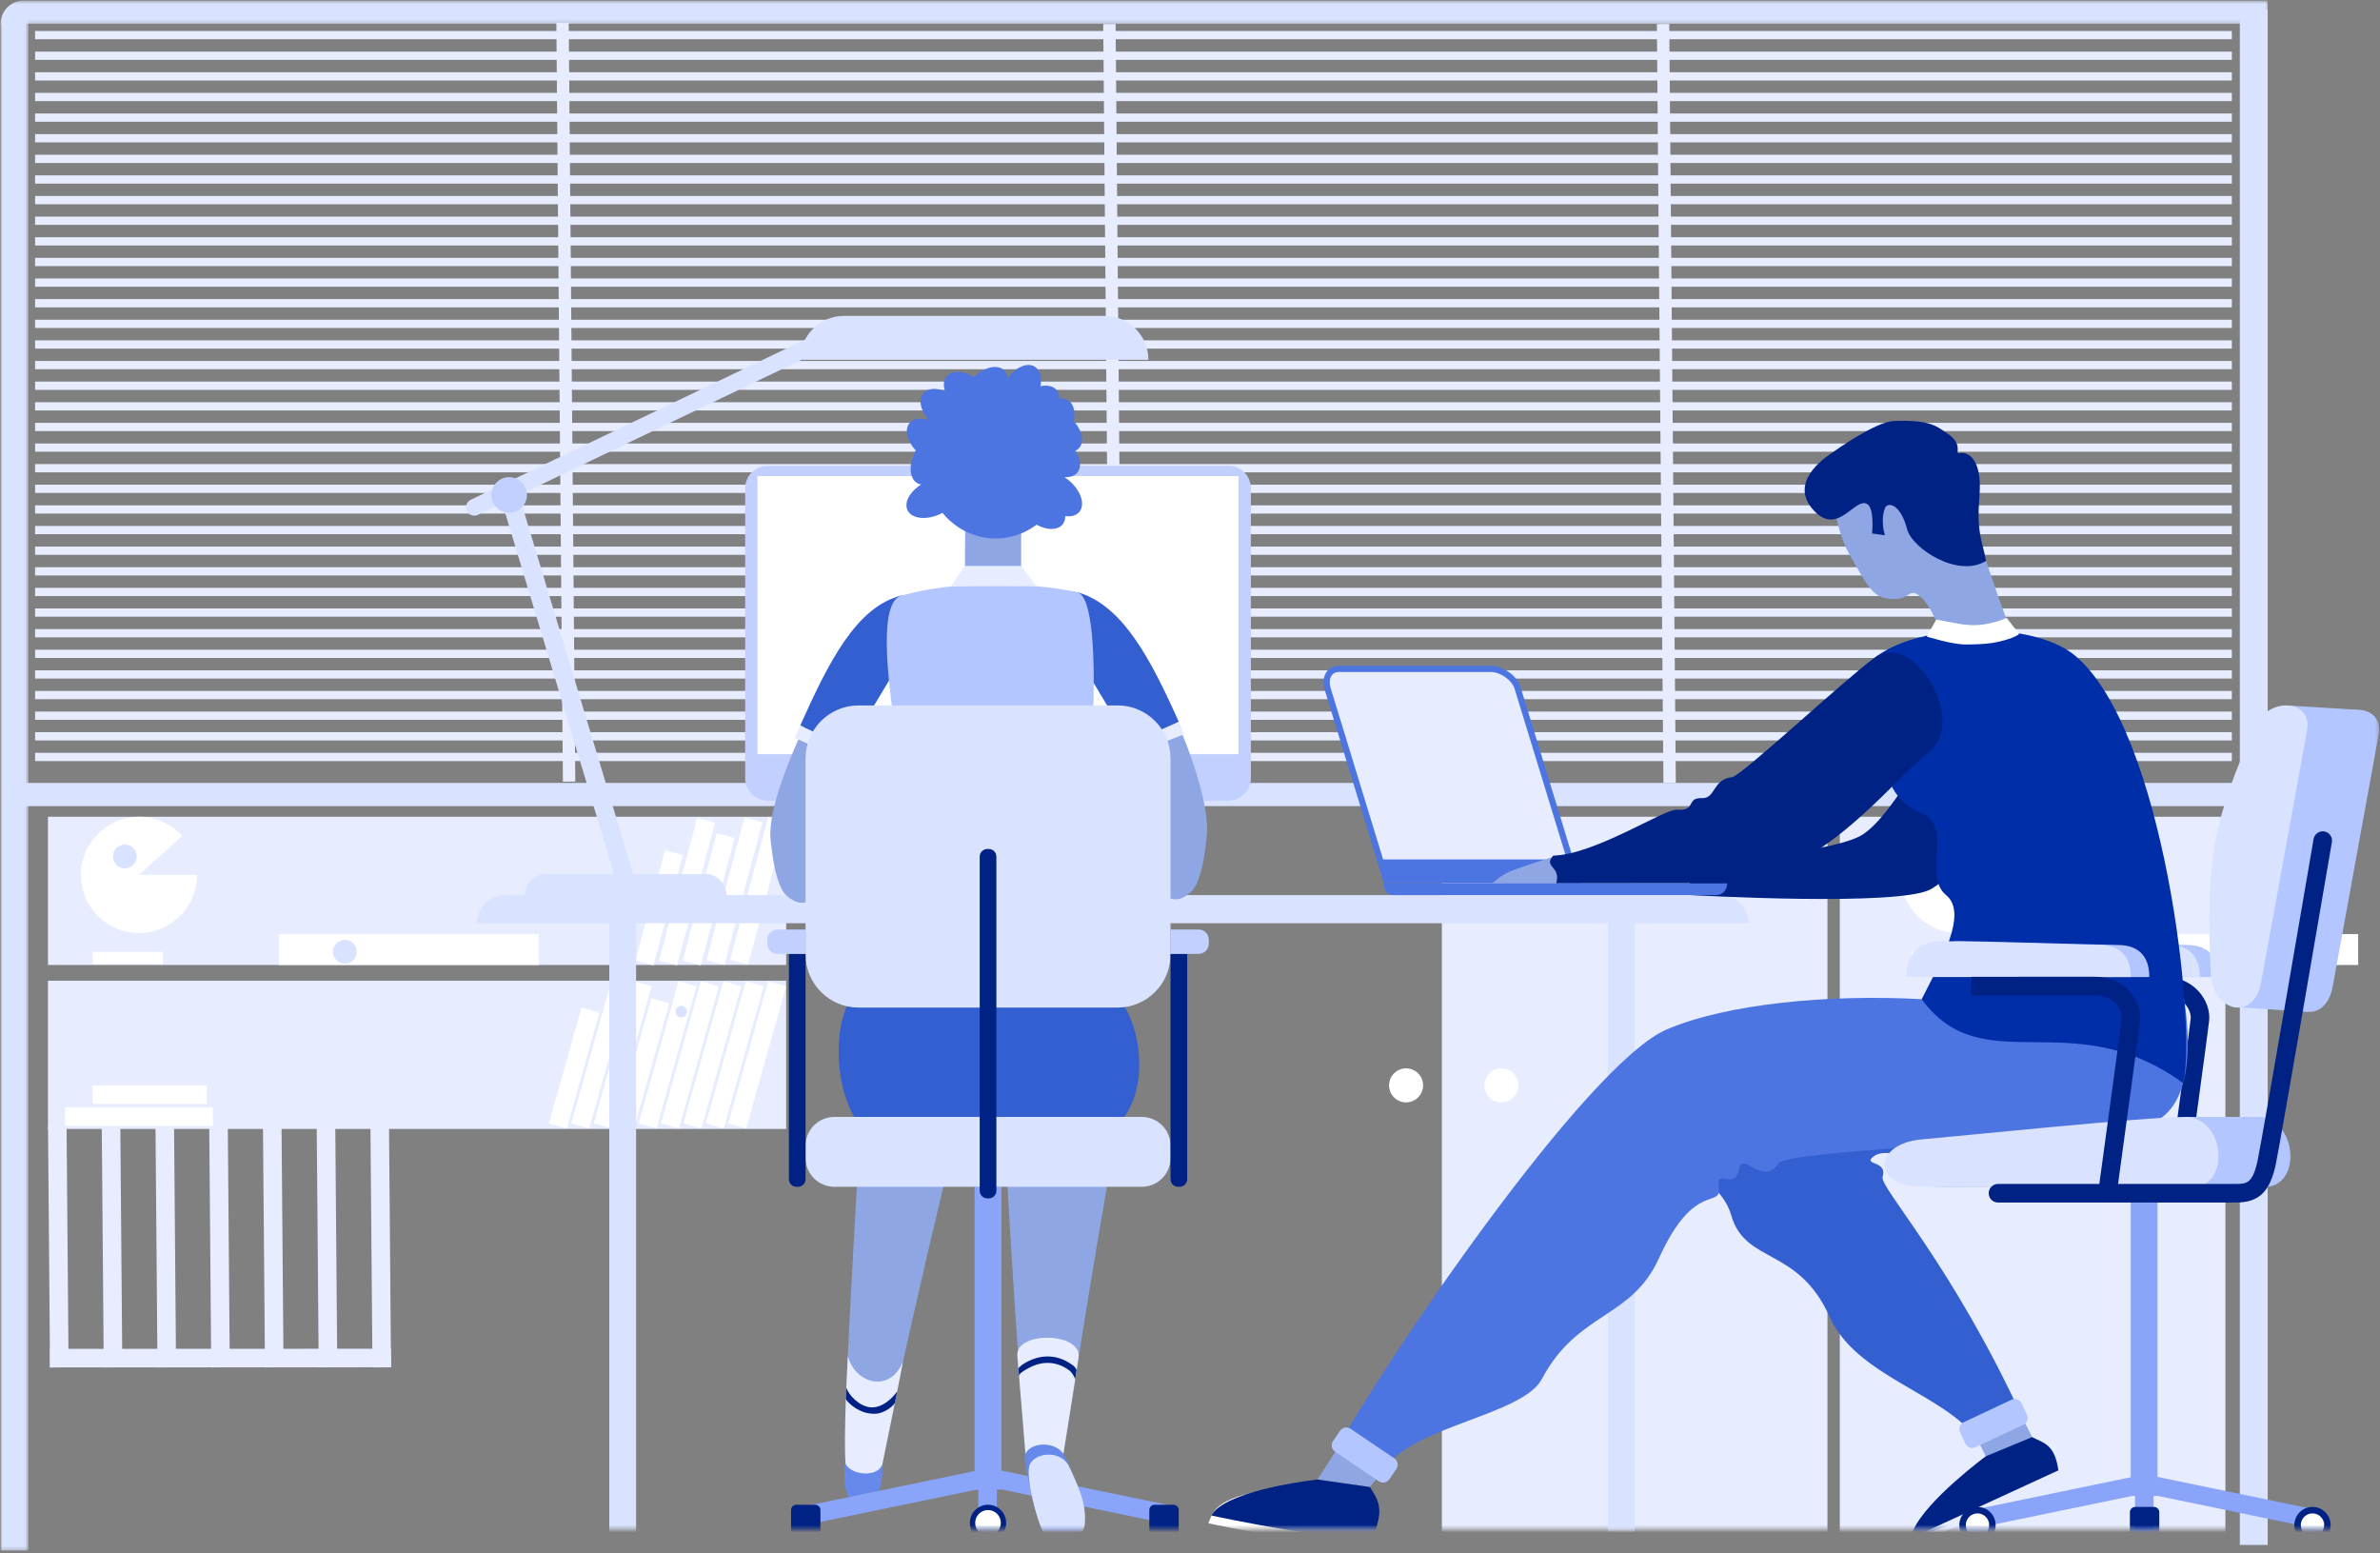 <svg xmlns="http://www.w3.org/2000/svg" xmlns:xlink="http://www.w3.org/1999/xlink" width="633px" height="413px" viewBox="0 0 633 413"><rect x="0" y="0" width="633" height="413" fill="#808080" stroke="none"/><title>Group 206@1x</title><desc>Created with Sketch.</desc><defs><polygon id="path-1" points="0 0.333 7.403 0.333 7.403 408.673 0 408.673"></polygon><polygon id="path-3" points="0 0.608 602.976 0.608 602.976 6.777 0 6.777"></polygon><polygon id="path-5" points="3.41060513e-13 412.586 632.621 412.586 632.621 0.277 3.41060513e-13 0.277"></polygon></defs><g id="Page-1" stroke="none" stroke-width="1" fill="none" fill-rule="evenodd"><g id="illustraties-v1" transform="translate(-72, -2870)"><g id="Group-206" transform="translate(72.149, 2864.022)"><path d="M602.976,416.799 L595.572,416.799 L595.572,12.472 C595.572,10.256 597.369,8.46 599.586,8.46 L602.976,8.46 L602.976,416.799 Z" id="Fill-1" fill="#D9E3FF"></path><g id="Group-5" transform="translate(0, 9.613)"><mask id="mask-2" fill="white"><use xlink:href="#path-1"></use></mask><g id="Clip-4"></g><path d="M7.403,408.673 L-0.001,408.673 L-0.001,2.689 C-0.001,0.473 1.797,0.333 4.013,0.333 L7.403,0.333 L7.403,408.673 Z" id="Fill-3" fill="#D9E3FF" mask="url(#mask-2)"></path></g><g id="Group-8" transform="translate(0, 5.524)"><mask id="mask-4" fill="white"><use xlink:href="#path-3"></use></mask><g id="Clip-7"></g><path d="M602.976,6.777 L-0.001,6.777 C-0.001,3.371 2.752,0.608 6.147,0.608 L602.976,0.608 L602.976,6.777 Z" id="Fill-6" fill="#D9E3FF" mask="url(#mask-4)"></path></g><mask id="mask-6" fill="white"><use xlink:href="#path-5"></use></mask><g id="Clip-10"></g><polygon id="Fill-9" fill="#D9E3FF" mask="url(#mask-6)" points="1.028 220.339 599.274 220.339 599.274 214.17 1.028 214.17"></polygon><polygon id="Fill-11" fill="#E7EDFF" mask="url(#mask-6)" points="489.18 416.799 591.733 416.799 591.733 223.165 489.18 223.165"></polygon><polygon id="Fill-12" fill="#E7EDFF" mask="url(#mask-6)" points="383.338 416.799 485.89 416.799 485.89 223.165 383.338 223.165"></polygon><path d="M506.182,294.595 C506.182,297.094 504.156,299.12 501.657,299.12 C499.158,299.12 497.132,297.094 497.132,294.595 C497.132,292.098 499.158,290.071 501.657,290.071 C504.156,290.071 506.182,292.098 506.182,294.595" id="Fill-13" fill="#FFFFFF" mask="url(#mask-6)"></path><path d="M478.487,294.595 C478.487,297.094 476.461,299.12 473.962,299.12 C471.464,299.12 469.438,297.094 469.438,294.595 C469.438,292.098 471.464,290.071 473.962,290.071 C476.461,290.071 478.487,292.098 478.487,294.595" id="Fill-14" fill="#FFFFFF" mask="url(#mask-6)"></path><polygon id="Fill-15" fill="#E7EDFF" mask="url(#mask-6)" points="9.185 16.416 593.447 16.416 593.447 14.222 9.185 14.222"></polygon><polygon id="Fill-16" fill="#E7EDFF" mask="url(#mask-6)" points="9.185 21.9 593.447 21.9 593.447 19.707 9.185 19.707"></polygon><polygon id="Fill-17" fill="#E7EDFF" mask="url(#mask-6)" points="9.185 27.383 593.447 27.383 593.447 25.19 9.185 25.19"></polygon><polygon id="Fill-18" fill="#E7EDFF" mask="url(#mask-6)" points="9.185 32.868 593.447 32.868 593.447 30.674 9.185 30.674"></polygon><polygon id="Fill-19" fill="#E7EDFF" mask="url(#mask-6)" points="9.185 38.351 593.447 38.351 593.447 36.158 9.185 36.158"></polygon><polygon id="Fill-20" fill="#E7EDFF" mask="url(#mask-6)" points="9.185 43.836 593.447 43.836 593.447 41.642 9.185 41.642"></polygon><polygon id="Fill-21" fill="#E7EDFF" mask="url(#mask-6)" points="9.185 49.32 593.447 49.32 593.447 47.127 9.185 47.127"></polygon><polygon id="Fill-22" fill="#E7EDFF" mask="url(#mask-6)" points="9.185 54.804 593.447 54.804 593.447 52.61 9.185 52.61"></polygon><polygon id="Fill-23" fill="#E7EDFF" mask="url(#mask-6)" points="9.185 60.288 593.447 60.288 593.447 58.095 9.185 58.095"></polygon><polygon id="Fill-24" fill="#E7EDFF" mask="url(#mask-6)" points="9.185 65.772 593.447 65.772 593.447 63.579 9.185 63.579"></polygon><polygon id="Fill-25" fill="#E7EDFF" mask="url(#mask-6)" points="9.185 71.257 593.447 71.257 593.447 69.063 9.185 69.063"></polygon><polygon id="Fill-26" fill="#E7EDFF" mask="url(#mask-6)" points="9.185 76.74 593.447 76.74 593.447 74.547 9.185 74.547"></polygon><polygon id="Fill-27" fill="#E7EDFF" mask="url(#mask-6)" points="9.185 82.224 593.447 82.224 593.447 80.03 9.185 80.03"></polygon><polygon id="Fill-28" fill="#E7EDFF" mask="url(#mask-6)" points="9.185 87.708 593.447 87.708 593.447 85.515 9.185 85.515"></polygon><polygon id="Fill-29" fill="#E7EDFF" mask="url(#mask-6)" points="9.185 93.193 593.447 93.193 593.447 90.999 9.185 90.999"></polygon><polygon id="Fill-30" fill="#E7EDFF" mask="url(#mask-6)" points="9.185 98.677 593.447 98.677 593.447 96.484 9.185 96.484"></polygon><polygon id="Fill-31" fill="#E7EDFF" mask="url(#mask-6)" points="9.185 104.16 593.447 104.16 593.447 101.967 9.185 101.967"></polygon><polygon id="Fill-32" fill="#E7EDFF" mask="url(#mask-6)" points="9.185 109.645 593.447 109.645 593.447 107.452 9.185 107.452"></polygon><polygon id="Fill-33" fill="#E7EDFF" mask="url(#mask-6)" points="9.185 115.129 593.447 115.129 593.447 112.936 9.185 112.936"></polygon><polygon id="Fill-34" fill="#E7EDFF" mask="url(#mask-6)" points="9.185 120.614 593.447 120.614 593.447 118.42 9.185 118.42"></polygon><polygon id="Fill-35" fill="#E7EDFF" mask="url(#mask-6)" points="9.185 126.097 593.447 126.097 593.447 123.904 9.185 123.904"></polygon><polygon id="Fill-36" fill="#E7EDFF" mask="url(#mask-6)" points="9.185 131.581 593.447 131.581 593.447 129.387 9.185 129.387"></polygon><polygon id="Fill-37" fill="#E7EDFF" mask="url(#mask-6)" points="9.185 137.065 593.447 137.065 593.447 134.872 9.185 134.872"></polygon><polygon id="Fill-38" fill="#E7EDFF" mask="url(#mask-6)" points="9.185 142.549 593.447 142.549 593.447 140.356 9.185 140.356"></polygon><polygon id="Fill-39" fill="#E7EDFF" mask="url(#mask-6)" points="9.185 148.034 593.447 148.034 593.447 145.841 9.185 145.841"></polygon><polygon id="Fill-40" fill="#E7EDFF" mask="url(#mask-6)" points="9.185 153.517 593.447 153.517 593.447 151.324 9.185 151.324"></polygon><polygon id="Fill-41" fill="#E7EDFF" mask="url(#mask-6)" points="9.185 159.002 593.447 159.002 593.447 156.808 9.185 156.808"></polygon><polygon id="Fill-42" fill="#E7EDFF" mask="url(#mask-6)" points="9.185 164.486 593.447 164.486 593.447 162.293 9.185 162.293"></polygon><polygon id="Fill-43" fill="#E7EDFF" mask="url(#mask-6)" points="9.185 169.97 593.447 169.97 593.447 167.776 9.185 167.776"></polygon><polygon id="Fill-44" fill="#E7EDFF" mask="url(#mask-6)" points="9.185 175.454 593.447 175.454 593.447 173.261 9.185 173.261"></polygon><polygon id="Fill-45" fill="#E7EDFF" mask="url(#mask-6)" points="9.185 180.938 593.447 180.938 593.447 178.744 9.185 178.744"></polygon><polygon id="Fill-46" fill="#E7EDFF" mask="url(#mask-6)" points="9.185 186.422 593.447 186.422 593.447 184.229 9.185 184.229"></polygon><polygon id="Fill-47" fill="#E7EDFF" mask="url(#mask-6)" points="9.185 191.906 593.447 191.906 593.447 189.713 9.185 189.713"></polygon><polygon id="Fill-48" fill="#E7EDFF" mask="url(#mask-6)" points="9.185 197.391 593.447 197.391 593.447 195.197 9.185 195.197"></polygon><polygon id="Fill-49" fill="#E7EDFF" mask="url(#mask-6)" points="9.185 202.874 593.447 202.874 593.447 200.681 9.185 200.681"></polygon><polygon id="Fill-50" fill="#E7EDFF" mask="url(#mask-6)" points="9.185 208.358 593.447 208.358 593.447 206.164 9.185 206.164"></polygon><polygon id="Fill-51" fill="#E7EDFF" mask="url(#mask-6)" points="12.613 262.583 208.943 262.583 208.943 223.165 12.613 223.165"></polygon><polygon id="Fill-52" fill="#E7EDFF" mask="url(#mask-6)" points="12.613 306.182 208.943 306.182 208.943 266.765 12.613 266.765"></polygon><polygon id="Fill-53" fill="#FFFFFF" mask="url(#mask-6)" points="194.047 261.213 198.816 262.486 208.944 224.534 204.175 223.262"></polygon><polygon id="Fill-54" fill="#FFFFFF" mask="url(#mask-6)" points="187.74 261.31 192.509 262.583 202.637 224.631 197.868 223.359"></polygon><polygon id="Fill-55" fill="#FFFFFF" mask="url(#mask-6)" points="181.434 261.407 186.203 262.68 195.239 228.816 190.471 227.544"></polygon><polygon id="Fill-56" fill="#FFFFFF" mask="url(#mask-6)" points="175.153 261.407 179.922 262.68 190.049 224.728 185.281 223.455"></polygon><polygon id="Fill-57" fill="#FFFFFF" mask="url(#mask-6)" points="198.307 306.048 193.555 304.711 204.193 266.898 208.944 268.236"></polygon><polygon id="Fill-58" fill="#FFFFFF" mask="url(#mask-6)" points="192.343 306.048 187.592 304.711 198.229 266.898 202.98 268.236"></polygon><polygon id="Fill-59" fill="#FFFFFF" mask="url(#mask-6)" points="186.379 306.048 181.628 304.711 192.265 266.898 197.016 268.236"></polygon><polygon id="Fill-60" fill="#FFFFFF" mask="url(#mask-6)" points="180.415 306.048 175.664 304.711 186.3 266.898 191.052 268.236"></polygon><polygon id="Fill-61" fill="#FFFFFF" mask="url(#mask-6)" points="174.451 306.048 169.7 304.711 180.337 266.898 185.088 268.236"></polygon><polygon id="Fill-62" fill="#FFFFFF" mask="url(#mask-6)" points="168.487 306.048 163.736 304.711 173.099 271.429 177.85 272.766"></polygon><polygon id="Fill-63" fill="#FFFFFF" mask="url(#mask-6)" points="162.523 306.048 157.772 304.711 168.409 266.898 173.161 268.236"></polygon><polygon id="Fill-64" fill="#FFFFFF" mask="url(#mask-6)" points="156.559 306.048 151.809 304.711 162.445 266.898 167.196 268.236"></polygon><polygon id="Fill-65" fill="#FFFFFF" mask="url(#mask-6)" points="150.595 306.048 145.844 304.711 154.516 273.884 159.267 275.222"></polygon><polygon id="Fill-66" fill="#FFFFFF" mask="url(#mask-6)" points="17.174 305.359 56.454 305.359 56.454 300.423 17.174 300.423"></polygon><polygon id="Fill-67" fill="#FFFFFF" mask="url(#mask-6)" points="168.872 261.407 173.641 262.68 181.472 233.334 176.703 232.061"></polygon><polygon id="Fill-68" fill="#FFFFFF" mask="url(#mask-6)" points="24.479 299.531 54.852 299.531 54.852 294.595 24.479 294.595"></polygon><polygon id="Fill-69" fill="#FFFFFF" mask="url(#mask-6)" points="74.036 262.583 143.135 262.583 143.135 254.357 74.036 254.357"></polygon><path d="M94.729,259.061 C94.729,260.807 93.313,262.223 91.566,262.223 C89.821,262.223 88.405,260.807 88.405,259.061 C88.405,257.315 89.821,255.899 91.566,255.899 C93.313,255.899 94.729,257.315 94.729,259.061" id="Fill-70" fill="#D9E3FF" mask="url(#mask-6)"></path><path d="M36.813,238.624 L52.272,238.624 C52.272,247.105 45.294,254.084 36.813,254.084 C28.333,254.084 21.355,247.105 21.355,238.624 C21.355,230.144 28.333,223.165 36.813,223.165 C41.188,223.165 45.362,225.021 48.292,228.269 L36.813,238.624 Z" id="Fill-71" fill="#FFFFFF" mask="url(#mask-6)"></path><path d="M36.204,233.722 C36.204,235.469 34.788,236.885 33.041,236.885 C31.296,236.885 29.88,235.469 29.88,233.722 C29.88,231.977 31.296,230.56 33.041,230.56 C34.788,230.56 36.204,231.977 36.204,233.722" id="Fill-72" fill="#D9E3FF" mask="url(#mask-6)"></path><polygon id="Fill-73" fill="#FFFFFF" mask="url(#mask-6)" points="24.479 262.354 43.167 262.354 43.167 259.062 24.479 259.062"></polygon><path d="M182.601,274.99 C182.601,275.842 181.91,276.533 181.059,276.533 C180.207,276.533 179.516,275.842 179.516,274.99 C179.516,274.138 180.207,273.448 181.059,273.448 C181.91,273.448 182.601,274.138 182.601,274.99" id="Fill-74" fill="#D9E3FF" mask="url(#mask-6)"></path><polygon id="Fill-75" fill="#E7EDFF" mask="url(#mask-6)" points="442.271 214.17 440.523 12.372 443.814 12.342 445.561 214.141"></polygon><polygon id="Fill-76" fill="#E7EDFF" mask="url(#mask-6)" points="295.023 214.17 293.275 12.372 296.565 12.342 298.314 214.141"></polygon><polygon id="Fill-77" fill="#E7EDFF" mask="url(#mask-6)" points="149.568 213.849 147.821 12.051 151.111 12.021 152.858 213.821"></polygon><path d="M464.86,251.476 L464.86,251.476 C464.86,247.353 461.518,244.011 457.394,244.011 L134.194,244.011 C130.071,244.011 126.729,247.353 126.729,251.476 L464.86,251.476 Z" id="Fill-78" fill="#D9E3FF" mask="url(#mask-6)"></path><polygon id="Fill-79" fill="#D9E3FF" mask="url(#mask-6)" points="427.485 418.442 434.614 418.442 434.614 251.476 427.485 251.476"></polygon><polygon id="Fill-80" fill="#D9E3FF" mask="url(#mask-6)" points="161.901 418.442 169.03 418.442 169.03 251.476 161.901 251.476"></polygon><path d="M378.345,294.595 C378.345,297.094 376.319,299.12 373.82,299.12 C371.321,299.12 369.295,297.094 369.295,294.595 C369.295,292.098 371.321,290.071 373.82,290.071 C376.319,290.071 378.345,292.098 378.345,294.595" id="Fill-81" fill="#FFFFFF" mask="url(#mask-6)"></path><path d="M403.708,294.595 C403.708,297.094 401.683,299.12 399.184,299.12 C396.685,299.12 394.66,297.094 394.66,294.595 C394.66,292.098 396.685,290.071 399.184,290.071 C401.683,290.071 403.708,292.098 403.708,294.595" id="Fill-82" fill="#FFFFFF" mask="url(#mask-6)"></path><polygon id="Fill-83" fill="#FFFFFF" mask="url(#mask-6)" points="501.086 305.359 540.367 305.359 540.367 300.423 501.086 300.423"></polygon><polygon id="Fill-84" fill="#FFFFFF" mask="url(#mask-6)" points="508.392 299.531 538.765 299.531 538.765 294.595 508.392 294.595"></polygon><polygon id="Fill-85" fill="#FFFFFF" mask="url(#mask-6)" points="557.948 262.583 627.048 262.583 627.048 254.357 557.948 254.357"></polygon><path d="M578.642,259.061 C578.642,260.807 577.226,262.223 575.48,262.223 C573.734,262.223 572.319,260.807 572.319,259.061 C572.319,257.315 573.734,255.899 575.48,255.899 C577.226,255.899 578.642,257.315 578.642,259.061" id="Fill-86" fill="#D9E3FF" mask="url(#mask-6)"></path><path d="M520.726,238.624 L536.185,238.624 C536.185,247.105 529.208,254.084 520.726,254.084 C512.246,254.084 505.268,247.105 505.268,238.624 C505.268,230.144 512.246,223.165 520.726,223.165 C525.101,223.165 529.275,225.021 532.205,228.269 L520.726,238.624 Z" id="Fill-87" fill="#FFFFFF" mask="url(#mask-6)"></path><path d="M520.117,233.722 C520.117,235.469 518.701,236.885 516.955,236.885 C515.209,236.885 513.793,235.469 513.793,233.722 C513.793,231.977 515.209,230.56 516.955,230.56 C518.701,230.56 520.117,231.977 520.117,233.722" id="Fill-88" fill="#D9E3FF" mask="url(#mask-6)"></path><polygon id="Fill-89" fill="#FFFFFF" mask="url(#mask-6)" points="508.393 262.354 527.081 262.354 527.081 259.062 508.393 259.062"></polygon><path d="M578.828,325.027 C578.716,325.027 578.603,325.019 578.49,325.005 C577.139,324.819 576.195,323.575 576.38,322.224 C578.405,307.466 582.29,279.004 582.499,276.914 C582.599,275.914 582.253,274.341 580.976,272.93 C580.036,271.892 578.301,270.651 575.387,270.651 L542.528,270.658 L542.526,265.722 L575.387,265.715 C579.073,265.715 582.359,267.102 584.636,269.619 C586.641,271.835 587.677,274.746 587.41,277.407 C587.139,280.108 581.51,321.148 581.27,322.895 C581.1,324.131 580.041,325.027 578.828,325.027" id="Fill-90" fill="#002285" mask="url(#mask-6)"></path><path d="M512.593,206.237 C507.529,212.582 500.54,225.357 494.327,228.43 C484.41,233.335 448.166,235.584 448.569,235.464 L449.702,244.001 C449.702,244.001 505.151,247.159 513.411,242.412 C522.714,237.066 533.504,218.807 533.504,218.807 L512.593,206.237 Z" id="Fill-91" fill="#002285" mask="url(#mask-6)"></path><polygon id="Fill-92" fill="#8EA6E3" mask="url(#mask-6)" points="371.742 391.99 364.177 401.401 350.254 399.413 360.963 382.707"></polygon><polygon id="Fill-93" fill="#8EA6E3" mask="url(#mask-6)" points="541.798 390.946 530.361 398.003 524.283 385.765 535.324 378.278"></polygon><path d="M540.311,388.141 L527.995,393.234 C527.995,393.234 512.258,404.838 508.67,412.964 C507.729,415.098 507.807,415.207 507.807,415.207 C507.807,415.207 546.58,402.3 547.322,397.019 C546.352,390.225 543.762,389.823 540.311,388.141" id="Fill-94" fill="#002285" mask="url(#mask-6)"></path><path d="M538.108,383.737 C534.738,385.13 532.526,386.121 525.792,388.83 C517.111,376.607 493.592,372.085 486.488,356.18 C478.135,337.482 464.082,342.17 460.323,329.218 C454.919,310.61 418.705,314.259 430.668,308.468 C444.877,301.59 500.546,265.625 530.378,276.801 C554.52,285.846 526.143,236.577 526.143,236.577 C526.143,236.577 561.615,233.482 566.551,243.354 C571.486,253.226 594.7,303.534 563.989,307.099 C538.093,310.104 510.176,311.128 508.209,311.864 C503.84,313.498 500.558,311.611 498.127,313.526 C495.1,315.912 501.989,314.497 500.557,318.934 C499.671,321.682 519.177,342.332 538.108,383.737" id="Fill-95" fill="#335FD0" mask="url(#mask-6)"></path><path d="M507.805,415.157 L508.405,416.905 C508.405,416.905 542.235,402.396 544.226,401.556 C545.969,400.823 548.181,399.596 548.181,399.596 L547.32,396.968 L507.805,415.157 Z" id="Fill-96" fill="#E7EDFF" mask="url(#mask-6)"></path><path d="M368.437,396.102 C362.364,394.194 361.608,393.962 355.146,391.782 C367.279,369.16 421.723,288.795 443.23,279.681 C459.247,272.892 486.127,270.323 510.955,271.679 C539.601,273.245 517.882,232.594 517.882,232.594 C517.882,232.594 569.502,239.372 574.437,249.243 C579.373,259.116 590.47,301.924 569.08,305.489 C543.364,309.774 475.241,311.796 472.895,315.324 C468.7,321.634 463.445,312.06 462.442,316.701 C461.083,322.979 456.307,316.286 456.992,321.634 C457.764,327.657 450.583,319.611 441.087,340.55 C433.709,356.824 419.489,354.672 409.921,372.703 C404.893,382.179 376.392,385.088 368.437,396.102" id="Fill-97" fill="#4D75E2" mask="url(#mask-6)"></path><path d="M581.636,257.266 C588.078,257.341 589.885,261.438 589.861,265.799 C583.174,265.796 537.248,265.775 530.2,265.772 C530.2,259.988 533.373,256.252 539.34,256.252 C546.77,256.252 575.972,257.202 581.636,257.266" id="Fill-98" fill="#B4C6FF" mask="url(#mask-6)"></path><path d="M576.7,257.266 C583.142,257.341 584.949,261.438 584.926,265.799 C578.238,265.796 532.312,265.775 525.264,265.772 C525.264,259.988 528.438,256.252 534.404,256.252 C541.834,256.252 571.037,257.202 576.7,257.266" id="Fill-99" fill="#D9E3FF" mask="url(#mask-6)"></path><path d="M510.956,271.679 C527.325,294.007 550.907,272.41 580.497,294.007 C584.154,279.129 575.509,200.33 551.808,180.374 C535.878,166.96 481.277,173.635 496.288,197.623 C502.609,207.723 499.275,217.121 511.17,222.415 C519.473,226.109 511.025,238.68 517.461,244.011 C523.341,248.881 516.08,261.544 510.956,271.679" id="Fill-100" fill="#002DA8" mask="url(#mask-6)"></path><path d="M516.099,309.02 C502.869,310.117 502.663,321.634 516.099,321.634 L601.994,321.634 C612.413,321.634 610.801,302.979 600.144,302.988 C589.161,302.996 524.442,308.328 516.099,309.02" id="Fill-101" fill="#B4C6FF" mask="url(#mask-6)"></path><polygon id="Fill-102" fill="#B4C6FF" mask="url(#mask-6)" points="581.018 302.988 601.788 302.988 603.705 321.445 583.918 321.566"></polygon><path d="M511.1,308.951 C497.87,310.048 497.663,321.566 511.1,321.566 C520.986,321.566 572.448,321.633 582.868,321.633 C593.289,321.633 591.676,302.978 581.018,302.988 C570.035,302.997 519.443,308.259 511.1,308.951" id="Fill-103" fill="#D9E3FF" mask="url(#mask-6)"></path><path d="M563.263,257.266 C569.704,257.341 571.512,261.438 571.489,265.799 C564.801,265.796 518.876,265.775 511.827,265.772 C511.827,259.988 515,256.252 520.968,256.252 C528.397,256.252 557.6,257.202 563.263,257.266" id="Fill-104" fill="#B4C6FF" mask="url(#mask-6)"></path><path d="M558.328,257.266 C564.769,257.341 566.577,261.438 566.553,265.799 C559.866,265.796 513.94,265.775 506.892,265.772 C506.892,259.988 510.064,256.252 516.032,256.252 C523.462,256.252 552.664,257.202 558.328,257.266" id="Fill-105" fill="#D9E3FF" mask="url(#mask-6)"></path><polygon id="Fill-106" fill="#B4C6FF" mask="url(#mask-6)" points="608.692 193.608 626.751 194.72 613.59 275.063 593.734 273.731"></polygon><path d="M587.835,264.723 C588.362,275.199 599.329,277.648 601.24,267.168 C602.647,259.457 611.977,208.301 613.46,200.174 C614.942,192.047 603.386,191.18 599.842,198.85 C588.753,222.856 586.333,234.889 587.835,264.723" id="Fill-107" fill="#D9E3FF" mask="url(#mask-6)"></path><path d="M606.865,265.877 C607.392,276.353 618.359,278.802 620.271,268.321 C621.677,260.611 631.008,209.455 632.49,201.328 C633.972,193.201 622.416,192.333 618.872,200.004 C607.783,224.009 605.364,236.042 606.865,265.877" id="Fill-108" fill="#B4C6FF" mask="url(#mask-6)"></path><polygon id="Fill-109" fill="#89A4F8" mask="url(#mask-6)" points="566.552 403.781 573.682 403.781 573.682 323.28 566.552 323.28"></polygon><path d="M594.591,325.747 L531.249,325.747 C529.886,325.747 528.781,324.642 528.781,323.279 C528.781,321.917 529.886,320.811 531.249,320.811 L594.591,320.811 C597.449,320.811 598.999,320.541 600.269,314.732 C601.438,309.387 615.054,229.887 615.191,229.085 C615.421,227.741 616.707,226.839 618.04,227.069 C619.384,227.299 620.286,228.574 620.056,229.917 C619.494,233.198 606.284,310.333 605.092,315.786 C603.523,322.954 600.578,325.747 594.591,325.747" id="Fill-110" fill="#002285" mask="url(#mask-6)"></path><path d="M560.455,325.027 C560.344,325.027 560.23,325.019 560.116,325.005 C558.767,324.819 557.823,323.575 558.008,322.224 C560.032,307.466 563.917,279.004 564.127,276.914 C564.227,275.914 563.88,274.341 562.604,272.93 C561.664,271.892 559.929,270.651 557.014,270.651 L524.155,270.658 L524.153,265.722 L557.014,265.715 C560.701,265.715 563.986,267.102 566.264,269.619 C568.268,271.835 569.305,274.746 569.038,277.407 C568.767,280.108 563.136,321.148 562.897,322.895 C562.728,324.131 561.669,325.027 560.455,325.027" id="Fill-111" fill="#002285" mask="url(#mask-6)"></path><path d="M363.354,403.457 L347.897,401.25 C347.897,401.25 326.168,401.48 322.435,408.374 C321.325,410.424 321.275,411.046 321.275,411.046 C321.275,411.046 361.204,419.739 364.539,415.576 C367.472,409.199 365.463,406.664 363.354,403.457" id="Fill-112" fill="#FFFFFF" mask="url(#mask-6)"></path><path d="M364.177,401.401 L350.254,399.413 C350.254,399.413 331.531,401.439 324.297,406.595 C322.398,407.949 322.097,408.99 322.097,408.99 C322.097,408.99 362.027,417.682 365.361,413.519 C367.995,407.182 366.285,404.608 364.177,401.401" id="Fill-113" fill="#002285" mask="url(#mask-6)"></path><path d="M615.399,412.327 C615.232,412.327 615.065,412.311 614.896,412.275 L569.447,402.877 C568.112,402.6 567.254,401.296 567.53,399.96 C567.806,398.625 569.11,397.765 570.447,398.044 L615.896,407.443 C617.23,407.719 618.089,409.024 617.812,410.359 C617.572,411.526 616.545,412.327 615.399,412.327" id="Fill-114" fill="#89A4F8" mask="url(#mask-6)"></path><path d="M619.722,411.522 C619.722,414.187 617.561,416.347 614.896,416.347 C612.232,416.347 610.071,414.187 610.071,411.522 C610.071,408.857 612.232,406.697 614.896,406.697 C617.561,406.697 619.722,408.857 619.722,411.522" id="Fill-115" fill="#002285" mask="url(#mask-6)"></path><path d="M618.005,411.522 C618.005,413.239 616.614,414.631 614.896,414.631 C613.179,414.631 611.788,413.239 611.788,411.522 C611.788,409.805 613.179,408.413 614.896,408.413 C616.614,408.413 618.005,409.805 618.005,411.522" id="Fill-116" fill="#FFFFFF" mask="url(#mask-6)"></path><path d="M525.289,412.327 C525.455,412.327 525.623,412.311 525.792,412.275 L571.241,402.877 C572.576,402.6 573.434,401.296 573.158,399.96 C572.882,398.625 571.577,397.765 570.241,398.044 L524.792,407.443 C523.457,407.719 522.599,409.024 522.876,410.359 C523.116,411.526 524.143,412.327 525.289,412.327" id="Fill-117" fill="#89A4F8" mask="url(#mask-6)"></path><path d="M572.531,413.256 C572.565,413.092 572.585,412.926 572.585,412.753 L572.831,366.343 C572.838,364.979 571.741,363.869 570.377,363.862 C569.015,363.854 567.901,364.951 567.897,366.316 L567.65,412.726 C567.643,414.09 568.741,415.2 570.104,415.207 C571.295,415.214 572.293,414.377 572.531,413.256" id="Fill-118" fill="#89A4F8" mask="url(#mask-6)"></path><path d="M419.126,239.989 L368.535,239.989 L352.906,188.983 C352.221,186.313 353.213,183.846 356.05,183.846 L396.367,183.846 C399.205,183.846 402.685,186.22 403.496,188.983 L419.126,239.989 Z" id="Fill-119" fill="#E7EDFF" mask="url(#mask-6)"></path><path d="M369.144,239.167 L418.014,239.167 L402.709,189.224 C402.021,186.879 398.939,184.669 396.367,184.669 L356.049,184.669 C355.171,184.669 354.507,184.95 354.076,185.504 C353.504,186.241 353.365,187.464 353.702,188.779 L369.144,239.167 Z M420.238,240.813 L367.926,240.813 L352.118,189.224 C351.64,187.359 351.883,185.648 352.776,184.496 C353.297,183.825 354.289,183.024 356.049,183.024 L396.367,183.024 C399.689,183.024 403.389,185.7 404.285,188.752 L420.238,240.813 Z" id="Fill-120" fill="#4D75E2" mask="url(#mask-6)"></path><polygon id="Fill-121" fill="#4D75E2" mask="url(#mask-6)" points="368.535 239.989 366.856 234.51 417.447 234.51 419.126 239.989"></polygon><path d="M367.926,240.813 C367.926,240.813 367.636,244.011 370.592,244.011 C373.548,244.011 453.864,244 456.127,244 C459.246,244 459.246,240.824 459.246,240.824 L367.926,240.813 Z" id="Fill-122" fill="#4D75E2" mask="url(#mask-6)"></path><path d="M414.383,233.409 C414.383,233.409 403.657,236.617 400.763,238.035 C398.478,239.155 396.872,240.835 396.872,240.835 L415.159,240.835 L414.383,233.409 Z" id="Fill-123" fill="#8EA6E3" mask="url(#mask-6)"></path><path d="M520.966,411.522 C520.966,414.187 523.127,416.347 525.792,416.347 C528.456,416.347 530.616,414.187 530.616,411.522 C530.616,408.857 528.456,406.697 525.792,406.697 C523.127,406.697 520.966,408.857 520.966,411.522" id="Fill-124" fill="#002285" mask="url(#mask-6)"></path><path d="M522.683,411.522 C522.683,413.239 524.074,414.631 525.792,414.631 C527.509,414.631 528.901,413.239 528.901,411.522 C528.901,409.805 527.509,408.413 525.792,408.413 C524.074,408.413 522.683,409.805 522.683,411.522" id="Fill-125" fill="#FFFFFF" mask="url(#mask-6)"></path><path d="M572.744,416.347 L567.738,416.347 C566.962,416.347 566.334,415.718 566.334,414.943 L566.334,408.102 C566.334,407.326 566.962,406.698 567.738,406.698 L572.744,406.698 C573.52,406.698 574.148,407.326 574.148,408.102 L574.148,414.943 C574.148,415.718 573.52,416.347 572.744,416.347" id="Fill-126" fill="#002285" mask="url(#mask-6)"></path><path d="M498.616,180.729 C508.448,173.642 523.698,197.646 512.593,206.237 C502.383,214.138 483.151,240.835 457.009,240.835 C431.508,240.835 426.092,240.812 413.753,240.835 C415.103,236.219 410.238,236.713 412.93,233.512 C424.063,233.23 442.509,221.056 445.803,221.294 C451.218,221.688 448.116,218.048 452.552,218.213 C456.185,218.348 455.314,213.201 460.494,212.647 C462.941,212.384 490.673,186.456 498.616,180.729" id="Fill-127" fill="#002285" mask="url(#mask-6)"></path><path d="M516.212,174.914 C528.383,176.244 531.959,174.339 534.203,172.222 C531.684,166.882 521.945,136.543 520.079,129.454 C518.213,122.367 488.85,122.739 488.29,130.857 C487.799,137.969 485.49,135.894 486.984,139.253 C488.476,142.613 488.513,147.831 491.964,153.811 C496.428,161.542 497.85,164.608 501.93,165.168 C507.28,165.9 507.34,162.941 509.349,163.799 C512.963,165.342 515.793,173.413 516.212,174.914" id="Fill-128" fill="#8EA6E3" mask="url(#mask-6)"></path><path d="M528.089,155.125 C520.545,159.776 508.425,151.806 507.087,146.721 C505.221,139.631 501.795,139.454 501.17,141.123 C499.912,144.485 501.17,148.307 501.17,148.307 L497.757,147.84 C497.757,147.84 498.51,140.935 496.315,139.926 C493.077,138.437 488.687,148.333 482.494,141.966 C475.212,134.481 484.961,127.848 487.018,126.44 C488.244,125.6 498.74,118.117 503.535,117.924 C513.524,117.519 515.148,119.539 517.66,121.158 C522.294,124.143 519.565,126.769 520.976,126.472 C523.332,125.975 527.096,128.068 526.322,137.782 C525.532,147.706 526.929,149.245 528.089,155.125" id="Fill-129" fill="#002285" mask="url(#mask-6)"></path><path d="M522.657,177.361 C518.95,177.361 512.483,175.283 512.285,175.256 L514.809,170.764 C518.66,171.252 522.514,172.721 527.346,172.04 C530.824,171.548 533.56,170.307 533.572,170.293 L536.869,174.563 C536.689,174.825 534.625,176.114 529.757,176.948 C527.954,177.255 524.529,177.361 522.657,177.361" id="Fill-130" fill="#FFFFFF" mask="url(#mask-6)"></path><path d="M366.562,399.873 L354.934,392.009 C354.005,391.381 353.762,390.119 354.389,389.19 L356.238,386.457 C356.866,385.529 358.128,385.286 359.056,385.913 L370.685,393.777 C371.613,394.406 371.857,395.668 371.229,396.596 L369.381,399.329 C368.752,400.257 367.491,400.502 366.562,399.873" id="Fill-131" fill="#B4C6FF" mask="url(#mask-6)"></path><path d="M537.968,384.857 L525.264,390.829 C524.249,391.307 523.041,390.87 522.563,389.856 L521.16,386.87 C520.683,385.856 521.119,384.647 522.133,384.169 L534.837,378.197 C535.852,377.721 537.061,378.157 537.538,379.171 L538.941,382.157 C539.418,383.172 538.982,384.38 537.968,384.857" id="Fill-132" fill="#B4C6FF" mask="url(#mask-6)"></path><path d="M219.645,234.976 L213.679,234.976 C213.023,234.976 212.486,234.439 212.486,233.783 C212.486,233.126 213.023,232.589 213.679,232.589 L219.645,232.589 C220.301,232.589 220.837,233.126 220.837,233.783 C220.837,234.439 220.301,234.976 219.645,234.976" id="Fill-133" fill="#FFFFFF" mask="url(#mask-6)"></path><path d="M193.085,244.082 L139.408,244.082 C139.408,240.94 141.955,238.394 145.095,238.394 L187.397,238.394 C190.538,238.394 193.085,240.94 193.085,244.082" id="Fill-134" fill="#D9E3FF" mask="url(#mask-6)"></path><path d="M167.517,241.054 L167.517,241.054 C165.732,241.592 163.831,240.572 163.293,238.787 L132.396,136.344 C131.857,134.56 132.877,134.81 134.662,134.271 C134.662,134.271 136.519,133.091 137.057,134.876 L169.605,242.852 C170.144,244.638 169.303,240.516 167.517,241.054" id="Fill-135" fill="#D9E3FF" mask="url(#mask-6)"></path><path d="M124.002,141.839 L124.002,141.839 C123.475,140.739 123.944,139.407 125.045,138.879 L223.656,91.638 C224.757,91.111 226.089,91.58 226.616,92.68 C227.143,93.781 226.674,95.112 225.574,95.64 L126.961,142.881 C125.861,143.408 124.529,142.939 124.002,141.839" id="Fill-136" fill="#D9E3FF" mask="url(#mask-6)"></path><path d="M293.602,89.975 L224.357,89.975 C217.91,89.975 212.682,95.202 212.682,101.651 L305.277,101.651 C305.277,95.202 300.05,89.975 293.602,89.975" id="Fill-137" fill="#D9E3FF" mask="url(#mask-6)"></path><path d="M139.997,137.598 C139.997,140.21 137.88,142.328 135.267,142.328 C132.655,142.328 130.537,140.21 130.537,137.598 C130.537,134.984 132.655,132.867 135.267,132.867 C137.88,132.867 139.997,134.984 139.997,137.598" id="Fill-138" fill="#C1D0FF" mask="url(#mask-6)"></path><polygon id="Fill-139" fill="#E7EDFF" mask="url(#mask-6)" points="103.018 368.739 13.952 368.775 13.952 365.485 103.018 365.449"></polygon><path d="M14.774,366.308 L14.774,367.952 L102.196,367.916 L102.196,366.272 L14.774,366.308 Z M13.129,369.599 L13.129,364.664 L103.84,364.626 L103.84,369.561 L13.129,369.599 Z" id="Fill-140" fill="#E7EDFF" mask="url(#mask-6)"></path><polygon id="Fill-141" fill="#E7EDFF" mask="url(#mask-6)" points="14.774 367.122 13.777 277.998 15.422 277.98 16.419 367.103"></polygon><polygon id="Fill-142" fill="#E7EDFF" mask="url(#mask-6)" points="16.743 306.305 17.26 368.739 13.97 368.775 13.453 306.342"></polygon><path d="M14.282,307.156 L14.786,367.945 L16.431,367.925 L15.927,307.136 L14.282,307.156 Z M13.154,369.607 L12.624,305.529 L17.559,305.473 L18.09,369.552 L13.154,369.607 Z" id="Fill-143" fill="#E7EDFF" mask="url(#mask-6)"></path><polygon id="Fill-144" fill="#E7EDFF" mask="url(#mask-6)" points="31.036 306.305 31.554 368.739 28.263 368.775 27.746 306.342"></polygon><path d="M28.575,307.156 L29.079,367.945 L30.724,367.925 L30.22,307.136 L28.575,307.156 Z M27.447,369.607 L26.917,305.529 L31.852,305.473 L32.383,369.552 L27.447,369.607 Z" id="Fill-145" fill="#E7EDFF" mask="url(#mask-6)"></path><polygon id="Fill-146" fill="#E7EDFF" mask="url(#mask-6)" points="45.329 306.305 45.846 368.739 42.556 368.775 42.039 306.342"></polygon><path d="M42.868,307.156 L43.372,367.945 L45.017,367.925 L44.513,307.136 L42.868,307.156 Z M41.74,369.607 L41.21,305.529 L46.145,305.473 L46.676,369.552 L41.74,369.607 Z" id="Fill-147" fill="#E7EDFF" mask="url(#mask-6)"></path><polygon id="Fill-148" fill="#E7EDFF" mask="url(#mask-6)" points="59.622 306.305 60.139 368.739 56.849 368.775 56.332 306.342"></polygon><path d="M57.161,307.156 L57.665,367.945 L59.309,367.925 L58.806,307.136 L57.161,307.156 Z M56.033,369.607 L55.502,305.529 L60.438,305.473 L60.968,369.552 L56.033,369.607 Z" id="Fill-149" fill="#E7EDFF" mask="url(#mask-6)"></path><polygon id="Fill-150" fill="#E7EDFF" mask="url(#mask-6)" points="73.915 306.305 74.432 368.739 71.142 368.775 70.625 306.342"></polygon><path d="M71.454,307.156 L71.958,367.945 L73.603,367.925 L73.099,307.136 L71.454,307.156 Z M70.326,369.607 L69.795,305.529 L74.731,305.473 L75.261,369.552 L70.326,369.607 Z" id="Fill-151" fill="#E7EDFF" mask="url(#mask-6)"></path><polygon id="Fill-152" fill="#E7EDFF" mask="url(#mask-6)" points="88.208 306.305 88.725 368.739 85.435 368.775 84.918 306.342"></polygon><path d="M85.747,307.156 L86.251,367.945 L87.896,367.925 L87.392,307.136 L85.747,307.156 Z M84.619,369.607 L84.088,305.529 L89.024,305.473 L89.554,369.552 L84.619,369.607 Z" id="Fill-153" fill="#E7EDFF" mask="url(#mask-6)"></path><polygon id="Fill-154" fill="#E7EDFF" mask="url(#mask-6)" points="102.501 306.305 103.018 368.739 99.728 368.775 99.211 306.342"></polygon><path d="M100.04,307.156 L100.544,367.945 L102.189,367.925 L101.685,307.136 L100.04,307.156 Z M98.912,369.607 L98.381,305.529 L103.317,305.473 L103.847,369.552 L98.912,369.607 Z" id="Fill-155" fill="#E7EDFF" mask="url(#mask-6)"></path><path d="M326.57,218.874 L204.012,218.874 C200.715,218.874 198.042,216.202 198.042,212.903 L198.042,135.81 C198.042,132.513 200.715,129.841 204.012,129.841 L326.57,129.841 C329.868,129.841 332.54,132.513 332.54,135.81 L332.54,212.903 C332.54,216.202 329.868,218.874 326.57,218.874" id="Fill-156" fill="#C1D0FF" mask="url(#mask-6)"></path><polygon id="Fill-157" fill="#FFFFFF" mask="url(#mask-6)" points="201.317 206.527 329.266 206.527 329.266 132.579 201.317 132.579"></polygon><path d="M229.627,284.469 C229.627,296.239 223.46,383.301 224.796,396.458 C225.37,402.103 233.205,400.482 234.029,396.102 C237.269,378.87 255.774,297.429 259,290.597 C262.226,283.765 229.627,275.344 229.627,284.469" id="Fill-158" fill="#8EA6E3" mask="url(#mask-6)"></path><path d="M225.345,366.565 C223.831,394.328 225.061,398.086 225.061,398.086 L233.797,398.931 C233.797,398.931 239.501,371.223 240.009,368.047 C236.636,376.433 227.384,374.11 225.345,366.565" id="Fill-159" fill="#E7EDFF" mask="url(#mask-6)"></path><path d="M266.158,286.474 C266.158,298.243 271.356,383.943 273.193,396.395 C275.031,408.846 279.43,413.426 282.126,396.102 C284.821,378.777 297.457,297.429 300.683,290.597 C303.909,283.765 266.158,277.348 266.158,286.474" id="Fill-160" fill="#8EA6E3" mask="url(#mask-6)"></path><path d="M233.608,308.776 C221.426,305.517 218.147,271.752 231.583,266.764 C240.393,263.494 285.394,264.893 291.223,266.936 C304.632,271.638 307.058,299.12 295.336,306.183 C289.569,309.656 239.444,310.336 233.608,308.776" id="Fill-161" fill="#335FD0" mask="url(#mask-6)"></path><path d="M224.662,395.125 C226.469,398.639 233.733,398.667 234.379,395.383 C234.873,398.365 234.078,402.228 232.714,403.771 C231.841,404.758 227.095,405.333 225.876,404.217 C224.444,402.904 224.128,397.903 224.662,395.125" id="Fill-162" fill="#6889EC" mask="url(#mask-6)"></path><polygon id="Fill-163" fill="#89A4F8" mask="url(#mask-6)" points="259.072 402.067 266.201 402.067 266.201 321.566 259.072 321.566"></polygon><path d="M309.44,410.939 C309.272,410.939 309.106,410.923 308.937,410.887 L263.487,401.489 C262.153,401.212 261.295,399.908 261.571,398.572 C261.846,397.237 263.151,396.377 264.487,396.656 L309.937,406.055 C311.271,406.33 312.129,407.636 311.853,408.971 C311.612,410.138 310.586,410.939 309.44,410.939" id="Fill-164" fill="#89A4F8" mask="url(#mask-6)"></path><path d="M216.567,410.939 C216.735,410.939 216.902,410.923 217.07,410.887 L262.52,401.489 C263.855,401.212 264.713,399.908 264.436,398.572 C264.161,397.237 262.857,396.377 261.52,396.656 L216.071,406.055 C214.736,406.33 213.878,407.636 214.154,408.971 C214.396,410.138 215.422,410.939 216.567,410.939" id="Fill-165" fill="#89A4F8" mask="url(#mask-6)"></path><path d="M264.919,407.633 C264.954,407.47 264.973,407.303 264.973,407.131 L265.219,360.721 C265.226,359.358 264.129,358.247 262.765,358.24 C261.403,358.231 260.289,359.329 260.285,360.694 L260.038,407.104 C260.031,408.467 261.129,409.577 262.492,409.586 C263.684,409.592 264.682,408.755 264.919,407.633" id="Fill-166" fill="#89A4F8" mask="url(#mask-6)"></path><path d="M311.943,415.764 L306.937,415.764 C306.161,415.764 305.533,415.135 305.533,414.36 L305.533,407.518 C305.533,406.743 306.161,406.115 306.937,406.115 L311.943,406.115 C312.719,406.115 313.347,406.743 313.347,407.518 L313.347,414.36 C313.347,415.135 312.719,415.764 311.943,415.764" id="Fill-167" fill="#002285" mask="url(#mask-6)"></path><path d="M216.658,415.764 L211.652,415.764 C210.876,415.764 210.247,415.135 210.247,414.36 L210.247,407.518 C210.247,406.743 210.876,406.115 211.652,406.115 L216.658,406.115 C217.433,406.115 218.062,406.743 218.062,407.518 L218.062,414.36 C218.062,415.135 217.433,415.764 216.658,415.764" id="Fill-168" fill="#002285" mask="url(#mask-6)"></path><path d="M239.669,164.335 C228.395,166.491 203.396,214.094 204.779,228.974 C205.678,238.625 207.453,242.655 208.922,244.011 C215.299,249.898 219.107,241.543 220.305,237.132 C223.965,223.651 218.18,224.703 218.627,213.329 C223.172,206.369 230.972,193.576 241.095,177.082 C236.007,169.458 243.813,163.544 239.669,164.335" id="Fill-169" fill="#8EA6E3" mask="url(#mask-6)"></path><polygon id="Fill-170" fill="#E7EDFF" mask="url(#mask-6)" points="212.709 198.854 211.249 202.172 215.62 204.203 216.073 200.461"></polygon><path d="M239.669,164.335 C227.676,167.228 220.272,181.966 212.709,198.854 C220.684,203.046 226.47,203.33 226.47,203.33 L238.095,183.954 L239.669,164.335 Z" id="Fill-171" fill="#335FD0" mask="url(#mask-6)"></path><path d="M285.951,163.42 C302.065,167.331 322.224,213.178 320.841,228.059 C319.943,237.709 318.167,241.74 316.699,243.095 C310.322,248.983 306.513,240.627 305.315,236.217 C301.655,222.736 307.441,223.788 306.994,212.414 C302.449,205.454 294.648,192.659 284.525,176.167 C289.613,168.542 281.852,162.424 285.951,163.42" id="Fill-172" fill="#8EA6E3" mask="url(#mask-6)"></path><path d="M286.184,163.389 C298.352,166.747 305.798,181.02 313.361,197.907 C305.387,202.099 299.6,202.383 299.6,202.383 L287.975,183.008 L286.184,163.389 Z" id="Fill-173" fill="#335FD0" mask="url(#mask-6)"></path><path d="M263.46,161.469 C276.268,161.304 283.071,162.841 286.184,163.389 C294.826,164.912 288.968,228.754 286.712,237.15 C284.455,245.547 243.837,251.124 244.814,243.068 C245.79,235.012 228.041,167.383 239.669,164.335 C247.727,162.223 252.945,161.605 263.46,161.469" id="Fill-174" fill="#B4C6FF" mask="url(#mask-6)"></path><polygon id="Fill-175" fill="#E7EDFF" mask="url(#mask-6)" points="314.777 201.25 313.364 197.912 308.441 200.1 310.045 203.083"></polygon><path d="M297.076,273.909 L228.198,273.909 C220.414,273.909 214.102,267.599 214.102,259.814 L214.102,207.655 C214.102,199.87 220.414,193.559 228.198,193.559 L297.076,193.559 C304.86,193.559 311.172,199.87 311.172,207.655 L311.172,259.814 C311.172,267.599 304.86,273.909 297.076,273.909" id="Fill-176" fill="#D9E3FF" mask="url(#mask-6)"></path><path d="M303.521,321.566 L221.753,321.566 C217.527,321.566 214.102,318.14 214.102,313.916 L214.102,310.638 C214.102,306.412 217.527,302.987 221.753,302.987 L303.521,302.987 C307.746,302.987 311.171,306.412 311.171,310.638 L311.171,313.916 C311.171,318.14 307.746,321.566 303.521,321.566" id="Fill-177" fill="#D9E3FF" mask="url(#mask-6)"></path><path d="M267.454,410.939 C267.454,413.604 265.293,415.764 262.629,415.764 C259.964,415.764 257.804,413.604 257.804,410.939 C257.804,408.274 259.964,406.114 262.629,406.114 C265.293,406.114 267.454,408.274 267.454,410.939" id="Fill-178" fill="#002285" mask="url(#mask-6)"></path><path d="M266.04,410.939 C266.04,412.823 264.513,414.351 262.63,414.351 C260.745,414.351 259.218,412.823 259.218,410.939 C259.218,409.054 260.745,407.527 262.63,407.527 C264.513,407.527 266.04,409.054 266.04,410.939" id="Fill-179" fill="#FFFFFF" mask="url(#mask-6)"></path><path d="M262.828,324.65 L262.445,324.65 C261.327,324.65 260.42,323.743 260.42,322.625 L260.42,233.76 C260.42,232.642 261.327,231.734 262.445,231.734 L262.828,231.734 C263.946,231.734 264.853,232.642 264.853,233.76 L264.853,322.625 C264.853,323.743 263.946,324.65 262.828,324.65" id="Fill-180" fill="#002285" mask="url(#mask-6)"></path><path d="M313.579,321.566 L313.196,321.566 C312.078,321.566 311.171,320.658 311.171,319.541 L311.171,259.653 C312.508,259.653 314.05,259.6 315.605,259.653 L315.605,319.541 C315.605,320.658 314.698,321.566 313.579,321.566" id="Fill-181" fill="#002285" mask="url(#mask-6)"></path><path d="M212.077,321.566 L211.694,321.566 C210.576,321.566 209.669,320.658 209.669,319.541 L209.669,259.653 C211.006,259.653 212.548,259.6 214.102,259.653 L214.102,319.541 C214.102,320.658 213.196,321.566 212.077,321.566" id="Fill-182" fill="#002285" mask="url(#mask-6)"></path><path d="M318.654,259.629 L311.171,259.629 L311.171,253.151 L318.654,253.151 C320.144,253.151 321.351,254.359 321.351,255.848 L321.351,256.932 C321.351,258.421 320.144,259.629 318.654,259.629" id="Fill-183" fill="#C1D0FF" mask="url(#mask-6)"></path><path d="M206.62,259.629 L214.102,259.629 L214.102,253.151 L206.62,253.151 C205.13,253.151 203.922,254.359 203.922,255.848 L203.922,256.932 C203.922,258.421 205.13,259.629 206.62,259.629" id="Fill-184" fill="#C1D0FF" mask="url(#mask-6)"></path><path d="M256.481,161.676 L256.585,138.737 C256.585,134.651 259.928,131.307 264.014,131.307 C268.101,131.307 271.444,134.651 271.444,138.737 L271.444,161.596 C267.956,161.872 260.614,162.121 256.481,161.676" id="Fill-185" fill="#8EA6E3" mask="url(#mask-6)"></path><path d="M283.446,129.291 C283.446,140.27 275.036,149.17 264.663,149.17 C254.289,149.17 245.88,140.27 245.88,129.291 C245.88,118.312 254.289,109.411 264.663,109.411 C275.036,109.411 283.446,118.312 283.446,129.291" id="Fill-186" fill="#4D75E2" mask="url(#mask-6)"></path><path d="M254.183,111.797 C257.397,114.445 258.675,118.204 257.037,120.19 C255.4,122.176 251.468,121.641 248.253,118.992 C245.04,116.343 243.761,112.585 245.399,110.599 C247.036,108.612 250.968,109.149 254.183,111.797" id="Fill-187" fill="#4D75E2" mask="url(#mask-6)"></path><path d="M260.381,107.274 C263.596,109.922 264.873,113.68 263.236,115.666 C261.599,117.653 257.667,117.117 254.452,114.468 C251.239,111.82 249.96,108.062 251.598,106.076 C253.235,104.089 257.167,104.624 260.381,107.274" id="Fill-188" fill="#4D75E2" mask="url(#mask-6)"></path><path d="M250.538,119.698 C253.752,122.346 255.031,126.105 253.393,128.092 C251.755,130.077 247.823,129.542 244.609,126.893 C241.395,124.244 240.117,120.486 241.754,118.5 C243.392,116.514 247.323,117.05 250.538,119.698" id="Fill-189" fill="#4D75E2" mask="url(#mask-6)"></path><path d="M284.08,133.683 C287.294,136.331 288.572,140.089 286.934,142.075 C285.297,144.062 281.365,143.526 278.151,140.877 C274.937,138.229 273.659,134.471 275.296,132.485 C276.933,130.498 280.865,131.034 284.08,133.683" id="Fill-190" fill="#4D75E2" mask="url(#mask-6)"></path><path d="M279.607,137.044 C282.821,139.692 284.099,143.45 282.462,145.436 C280.824,147.423 276.892,146.887 273.678,144.238 C270.465,141.59 269.186,137.832 270.823,135.845 C272.461,133.859 276.393,134.394 279.607,137.044" id="Fill-191" fill="#4D75E2" mask="url(#mask-6)"></path><path d="M275.232,112.29 C273.149,115.896 269.654,117.777 267.425,116.489 C265.196,115.203 265.076,111.235 267.158,107.629 C269.241,104.022 272.736,102.141 274.966,103.429 C277.195,104.717 277.314,108.683 275.232,112.29" id="Fill-192" fill="#4D75E2" mask="url(#mask-6)"></path><path d="M284.124,121.239 C282.041,124.845 278.546,126.726 276.316,125.438 C274.087,124.152 273.968,120.185 276.05,116.577 C278.133,112.971 281.628,111.09 283.857,112.378 C286.086,113.666 286.206,117.632 284.124,121.239" id="Fill-193" fill="#4D75E2" mask="url(#mask-6)"></path><path d="M251.61,130.25 C249.528,133.857 246.033,135.737 243.804,134.45 C241.574,133.163 241.454,129.196 243.537,125.589 C245.619,121.982 249.114,120.102 251.344,121.389 C253.574,122.677 253.693,126.645 251.61,130.25" id="Fill-194" fill="#4D75E2" mask="url(#mask-6)"></path><path d="M278.017,118.12 C274.792,120.755 270.857,121.276 269.228,119.283 C267.599,117.29 268.892,113.537 272.118,110.902 C275.341,108.265 279.276,107.746 280.905,109.739 C282.535,111.732 281.242,115.484 278.017,118.12" id="Fill-195" fill="#4D75E2" mask="url(#mask-6)"></path><path d="M265.238,113.09 C262.441,116.176 258.628,117.276 256.721,115.547 C254.813,113.819 255.533,109.915 258.329,106.83 C261.126,103.743 264.939,102.643 266.847,104.373 C268.755,106.101 268.034,110.003 265.238,113.09" id="Fill-196" fill="#4D75E2" mask="url(#mask-6)"></path><path d="M284.08,116.645 C287.294,119.293 288.572,123.051 286.934,125.037 C285.297,127.024 281.365,126.488 278.151,123.839 C274.937,121.191 273.659,117.433 275.296,115.446 C276.933,113.46 280.865,113.996 284.08,116.645" id="Fill-197" fill="#4D75E2" mask="url(#mask-6)"></path><path d="M283.531,123.262 C286.746,125.911 288.023,129.669 286.386,131.655 C284.749,133.642 280.817,133.105 277.602,130.457 C274.389,127.808 273.11,124.051 274.748,122.064 C276.385,120.078 280.317,120.613 283.531,123.262" id="Fill-198" fill="#4D75E2" mask="url(#mask-6)"></path><path d="M246.01,134.191 C249.767,132.391 253.713,132.815 254.825,135.137 C255.937,137.459 253.795,140.8 250.038,142.6 C246.282,144.398 242.336,143.974 241.224,141.653 C240.112,139.331 242.254,135.991 246.01,134.191" id="Fill-199" fill="#4D75E2" mask="url(#mask-6)"></path><polygon id="Fill-200" fill="#E7EDFF" mask="url(#mask-6)" points="252.714 161.92 256.481 156.465 271.444 156.465 275.491 161.862"></polygon><path d="M270.434,366.576 C271.126,374.324 272.893,396.458 272.893,396.458 L281.832,397.858 C281.832,397.858 286.273,370.159 286.712,366.972 C287.649,360.16 269.834,359.857 270.434,366.576" id="Fill-201" fill="#E7EDFF" mask="url(#mask-6)"></path><path d="M272.426,393.576 C272.426,389.58 280.848,388.446 283.148,393.383 C285.929,399.352 288.46,405.331 287.942,410.69 C287.557,414.668 280.76,419.338 278.189,415.163 C275.618,410.989 272.426,396.319 272.426,393.576" id="Fill-202" fill="#6889EC" mask="url(#mask-6)"></path><path d="M273.523,396.234 C274.127,392.284 281.945,391.105 284.245,396.042 C287.026,402.009 288.862,406.115 288.344,411.475 C287.959,415.453 280.76,419.338 278.188,415.164 C275.618,410.989 272.951,399.966 273.523,396.234" id="Fill-203" fill="#D9E3FF" mask="url(#mask-6)"></path><path d="M286.188,370.27 L285.782,372.834 C285.82,372.602 285.213,371.09 284.176,370.332 C280.888,367.928 276.904,367.696 272.989,370.018 C271.973,370.621 270.87,371.18 270.902,372.007 L270.719,369.849 C271.318,369.084 271.969,368.715 272.204,368.571 C276.317,366.058 280.955,365.912 285.126,368.989 C285.545,369.298 285.805,369.496 286.188,370.27" id="Fill-204" fill="#002285" mask="url(#mask-6)"></path><path d="M232.41,381.923 C231.949,381.923 231.49,381.889 231.043,381.826 C227.372,381.306 224.725,378.266 224.82,377.935 L224.935,374.988 C225.619,377.017 228.355,379.866 231.273,380.198 C233.413,380.44 236.072,379.217 238.463,376.018 L237.873,378.955 C237.873,379.383 235.361,381.923 232.41,381.923" id="Fill-205" fill="#002285" mask="url(#mask-6)"></path></g></g></g></svg>